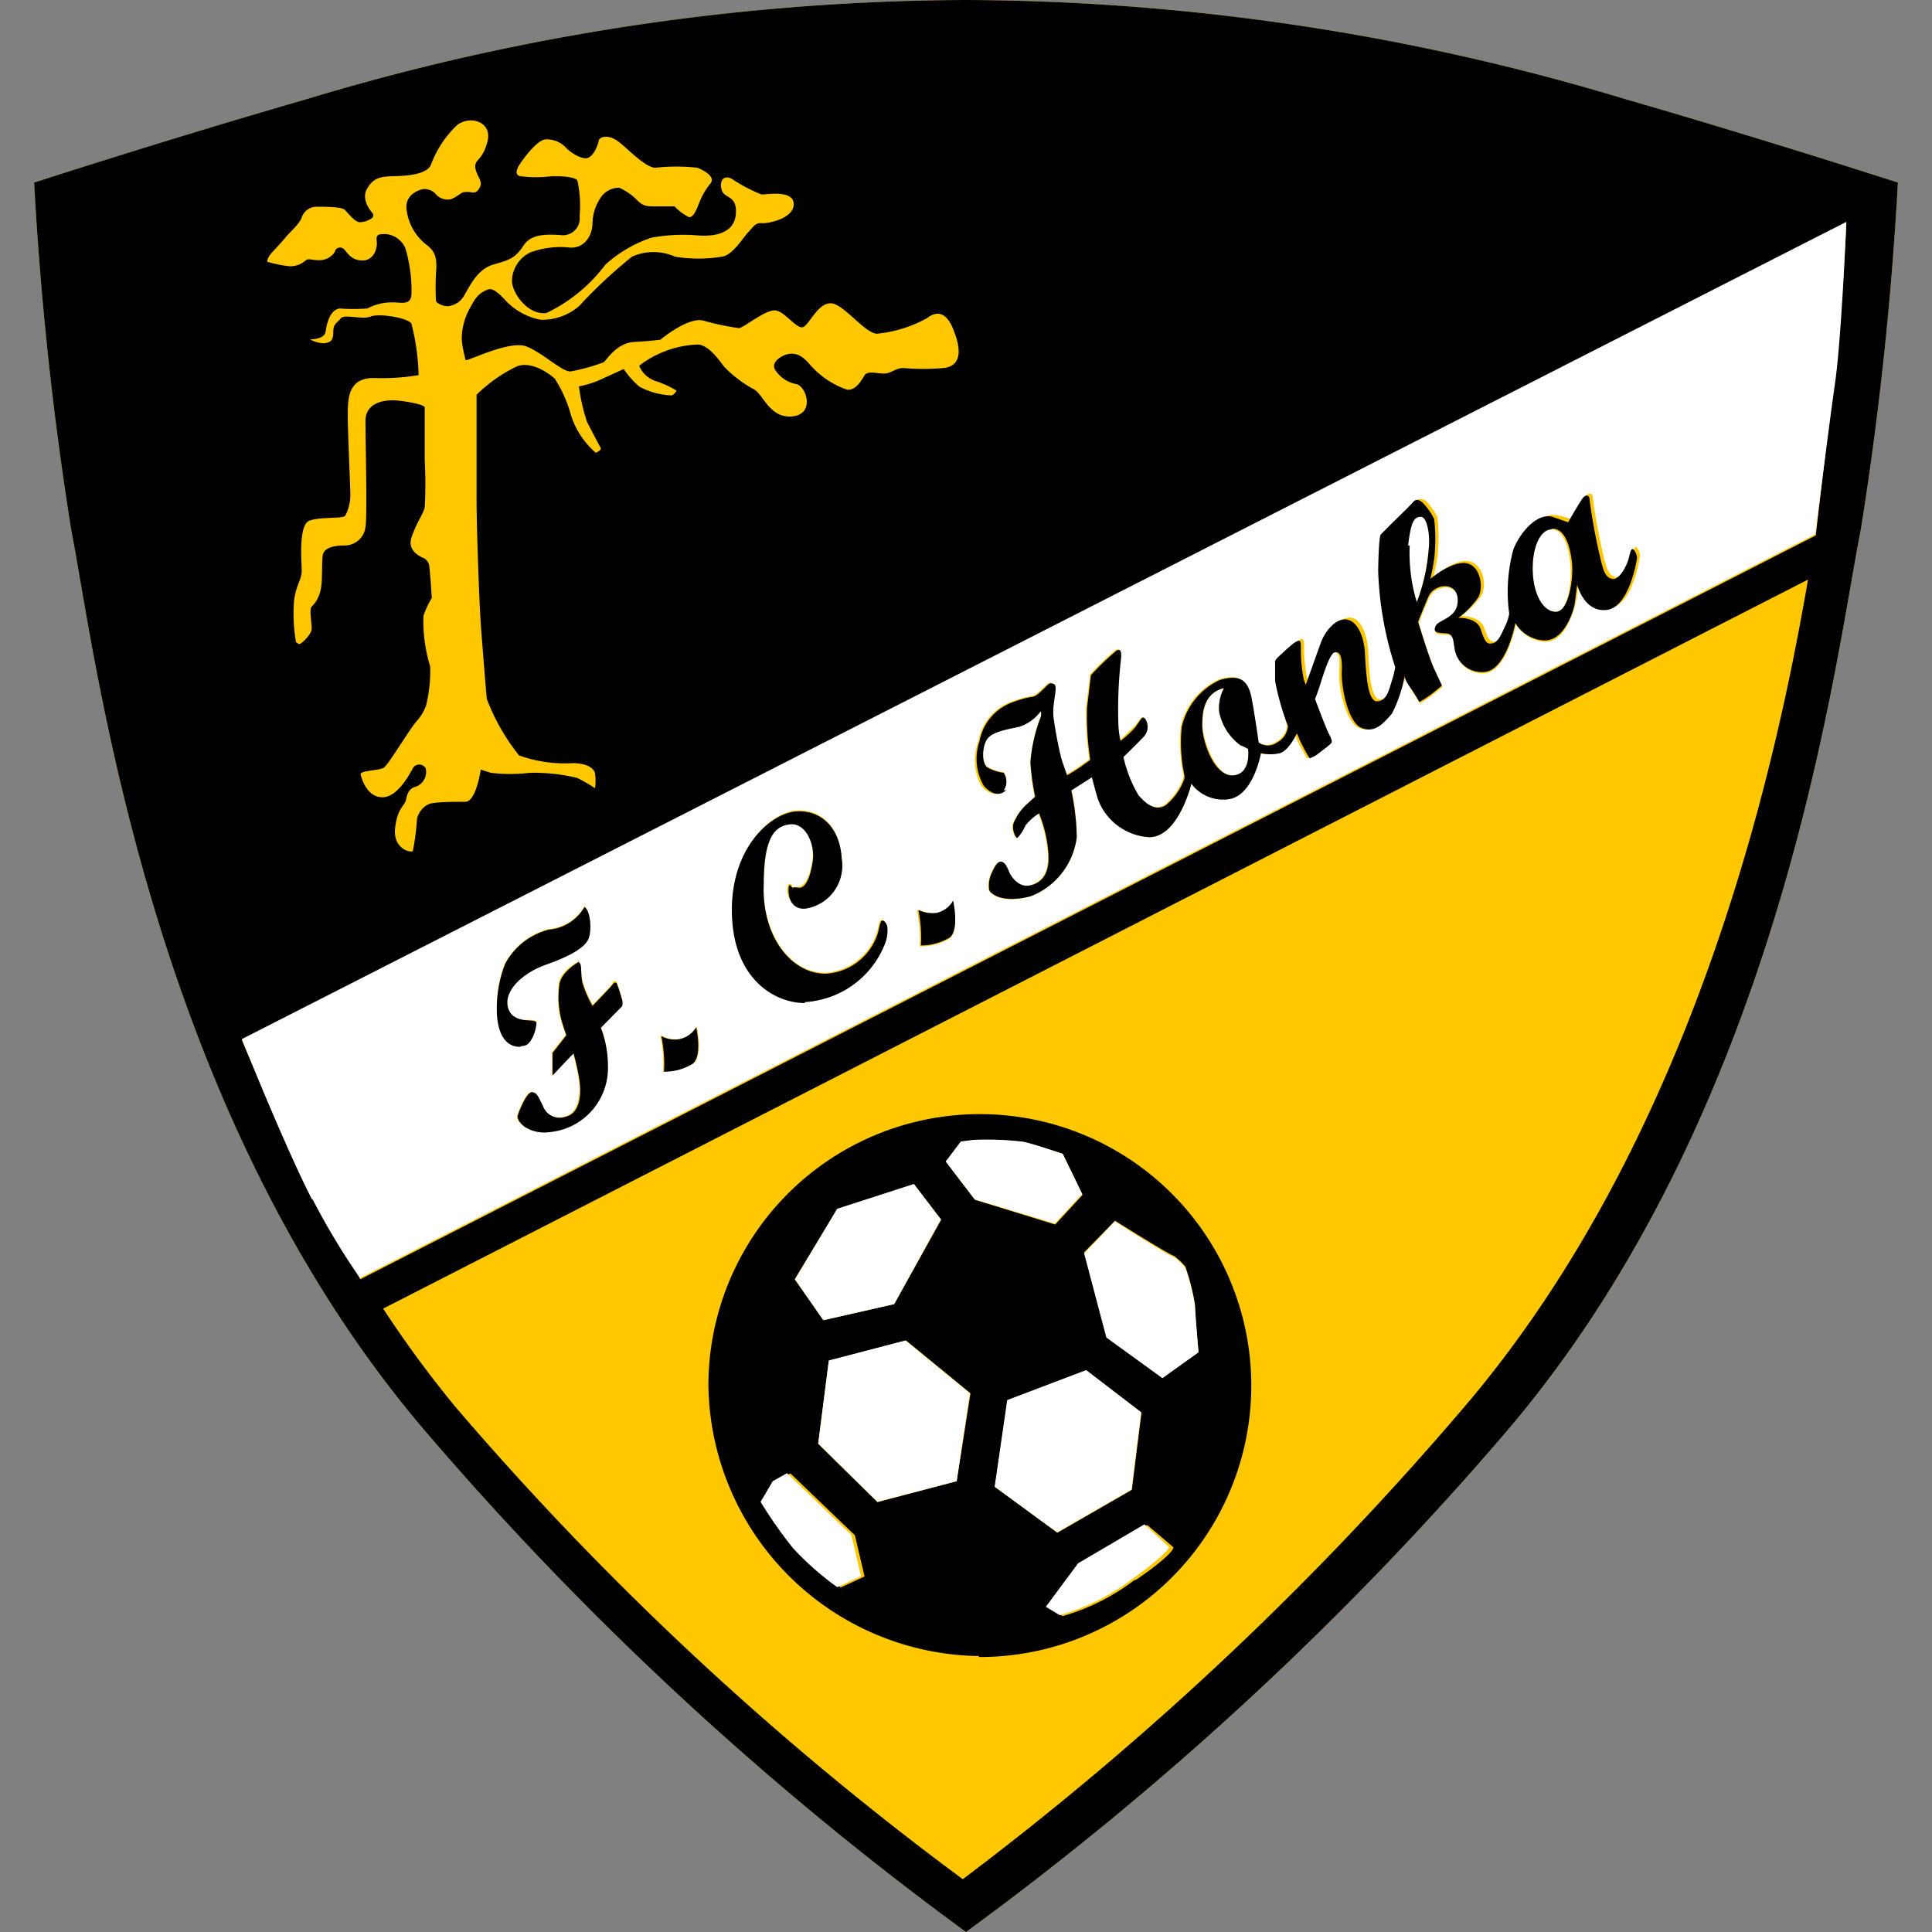 <?xml version="1.0" encoding="iso-8859-1"?>
<svg xmlns="http://www.w3.org/2000/svg" width="60" height="60" viewBox="0 0 60 60"><rect x="0" y="0" width="60" height="60" fill="#808080" stroke="none"/><defs><style>.cls-1{fill:#ffc700;}.cls-2{fill:#fff;}</style></defs><g id="Honka"><g id="surface42"><path id="path65" class="cls-1" d="M30,0h0A71.58,71.58,0,0,0,9.52,3.08C5.19,4.33,1.06,5.67,1.06,5.67A104,104,0,0,0,2.21,16.44c.77,3.94,2.4,18,11.06,28.08A99,99,0,0,0,30,60h0A99,99,0,0,0,46.73,44.52C55.39,34.42,57,20.38,57.79,16.44A104,104,0,0,0,58.94,5.67s-4.13-1.34-8.46-2.59A71.58,71.58,0,0,0,30,0"/><path id="path4" d="M57,11.63c-.2,1.39-.61,5-.61,5l-45.2,23.1S10.56,38.59,9.7,37s-2.19-4.7-2.19-4.7L57.34,6.93s-.16,3.3-.35,4.7M45.41,43.77A97.41,97.41,0,0,1,29.9,58.36,95.29,95.29,0,0,1,14.15,43.7a34.3,34.3,0,0,1-2.25-3.06L56.15,18c-.83,4.78-3.21,17-10.74,25.77M8.41,7.88c.14-.15.34-.36.46-.51s.44-.42.5-.62a.49.49,0,0,1,.46-.33c.23,0,.77,0,.87.09s.34.42.5.39a.68.68,0,0,0,.37-.14.12.12,0,0,0,0-.14s-.38-.4-.17-.76.44-.38.89-.39,1-.08,1.1-.37a3.28,3.28,0,0,1,.81-1.22c.42-.31,1.09-.09.94.51s-.4.55-.38.8.24.42.15.61-.17.19-.29.17a.67.67,0,0,0-.22,0c-.07,0-.22.16-.41.22A.49.49,0,0,1,13.51,6a.5.5,0,0,0-.33-.13c-.09,0-.56.12-.56.56a1.62,1.62,0,0,0,.61,1.16c.3.22.35.43.31.91a7.75,7.75,0,0,0,0,.84c0,.08.3.22.47.15a.64.64,0,0,0,.42-.34c.17-.28.4-.8.91-.94s.68-.22.9-.56.57-.39,1.17-.35A.52.52,0,0,0,18,6.72a3.65,3.65,0,0,0-.07-1.12c-.1-.12-.58-.14-.86-.12a3.68,3.68,0,0,1-.83,0c-.14,0-.31-.06-.09-.39s.56-.73.78-.76a.81.81,0,0,1,.63.24c.12.14.47.38.67.34s.34-.4.36-.53.28-.22.59,0,.83.81,1.17.83a5.82,5.82,0,0,1,1.31,0c.29.12.54.3.41.48a2.18,2.18,0,0,0-.31.5c-.09.2-.2.59-.37.55a1.56,1.56,0,0,1-.44-.33l-.53,0c-.34,0-.42,0-.61-.17a1.83,1.83,0,0,0-.58-.41.69.69,0,0,0-.55.27,1.49,1.49,0,0,0-.28.83c0,.35-.22.78-.69.76a2.74,2.74,0,0,0-1.22.14,1,1,0,0,0-.59.89c0,.38.5,1.08,1.07,1A4.94,4.94,0,0,0,18.8,8.22a4,4,0,0,1,1.44-.84,5.45,5.45,0,0,1,1.42-.07c.57.05,1.14-.09,1.19-.64s-.26-.51-.39-.68-.1-.61.26-.44a5.06,5.06,0,0,0,.93.49c.17,0,1-.15,1,.3s-.8.61-1,.59-.28.15-.42.29-.47.7-.8.75a4.48,4.48,0,0,1-1.47,0,1.63,1.63,0,0,0-1.33,0A14.76,14.76,0,0,0,18,9.49a1.74,1.74,0,0,1-1.21.44,2,2,0,0,1-1.09-.6c-.22-.24-.4-.39-.54-.34-.35.12-.45.37-.61.66a2,2,0,0,0-.21.85c0,.21.1.61.12.68s1.36-.63,1.89-.42,1.16.84,1.4.77a6.06,6.06,0,0,0,1-.28c.09-.08.41-.6.94-.63s.82-.07.82-.07.82-.69,1.31-.6a8,8,0,0,0,1.13.24c.13,0,.81-.57,1.12-.55s.69.63.89.51.46-.76.86-.73,1.09,1,1.45.94a4,4,0,0,0,1.52-.48c.27-.21.57-.22.79.29s.38,1.19-.28,1.26a7.32,7.32,0,0,1-1.24,0c-.28,0-.38.19-.66.17s-.47-.08-.56.07-.27.47-.54.43a2.71,2.71,0,0,1-1.15-.78c-.26-.31-.47-.37-.69-.32s-.52.26-.39.48a1,1,0,0,0,.66.45c.31.06.59.92-.11,1s-.91-.66-1.19-.83a3.81,3.81,0,0,1-.94-.71c-.2-.27-.5-.67-.81-.69a3.09,3.09,0,0,0-1.22.29,2.85,2.85,0,0,0-.61.37.84.84,0,0,0,.5.47,3,3,0,0,1,.66.3.31.31,0,0,1-.15.15,2.33,2.33,0,0,1-1-.27,2.66,2.66,0,0,1-.49-.55l-.79.36a3.18,3.18,0,0,1-.6.18,5.76,5.76,0,0,0,.25,1.1c.13.26.37.71.42.8s-.15.16-.15.16a2.6,2.6,0,0,1-.76-1.14,4.11,4.11,0,0,0-.51-1.16s-.61-.57-1.16-.39a4.63,4.63,0,0,0-1.27.89s0,2.21,0,3.22.09,3.31.13,3.88.18,2.31.19,2.35a6.47,6.47,0,0,0,1,1.75,4.21,4.21,0,0,0,1.67.24c.36,0,.66.12.69.33a1.69,1.69,0,0,1,0,.45,5.16,5.16,0,0,0-.55-.32A5.81,5.81,0,0,0,16.45,24a5,5,0,0,1-1.21,0l-.31-.1s-.14,1-.48,1-1,0-1.15.08a.68.68,0,0,0-.35.45,7.16,7.16,0,0,1-.13,1c-.07.06-.62-.07-.55-.71s.3-.68.34-.89.12-.36.31-.4a.49.49,0,0,0,.3-.57.23.23,0,0,0-.4,0c-.07.13-.46.9-.94.9s-.64-.56-.68-.7.57-.12.72-.22.77-1.15,1-1.42a1.58,1.58,0,0,0,.31-.5,4.49,4.49,0,0,0,.13-1.22,4.84,4.84,0,0,1-.21-1.57,2.71,2.71,0,0,1,.26-.56s-.06-.94-.09-1.05a.43.43,0,0,0-.14-.18s-.56-.18-.4-.65.36-.72.41-.93a13.39,13.39,0,0,0,0-1.46c0-.08,0-1.54,0-1.64s-.54-.19-.84-.22-1,0-1,.64.06,3,0,3.29a.65.65,0,0,1-.62.57c-.37,0-.65.07-.7.28s0,.87-.08,1.13a1,1,0,0,1-.27.49c-.08.06,0,.5,0,.68S9.36,20,9.3,20a.17.17,0,0,1-.11-.07,5.23,5.23,0,0,1-.06-1.26c.06-.5.24-.67.24-.94s-.11-1.43.24-1.56,1-.05,1.11-.15a1.39,1.39,0,0,0,.16-.68c0-.22-.09-2.15-.08-2.54s0-1.08.83-1.06A6.94,6.94,0,0,0,13,11.65a7.1,7.1,0,0,0-.22-1.59c-.06-.18-1-.34-1.27-.23s-.81-.09-.93.06-.23.16-.23.42-.07.31-.26.35a.92.92,0,0,1-.46-.12s.45,0,.48-.23.13-.69.44-.73a5.75,5.75,0,0,0,.86,0,1.63,1.63,0,0,1,.77-.19c.29,0,.6.11.6-.29a4.67,4.67,0,0,0-.19-1.39.73.73,0,0,0-.6-.44c-.23,0-.32,0-.29.22s-.09.61-.46.6-.47-.29-.58-.37-.25,0-.26.1a.57.57,0,0,1-.48.26c-.27,0-.31-.06-.42,0A.72.72,0,0,1,9,8.27a4,4,0,0,1-.7-.14.38.38,0,0,1,.12-.25M30,0h0A71.58,71.58,0,0,0,9.52,3.08C5.19,4.33,1.06,5.67,1.06,5.67A104,104,0,0,0,2.21,16.44c.77,3.94,2.4,18,11.06,28.08A99,99,0,0,0,30,60h0A99,99,0,0,0,46.73,44.52C55.39,34.42,57,20.38,57.79,16.44A104,104,0,0,0,58.94,5.67s-4.13-1.34-8.46-2.59A71.58,71.58,0,0,0,30,0"/><path id="path6" class="cls-2" d="M48.32,19c.4,0,.5-1,.45-1.5s-.21-1.07-.6-1.06-.58.56-.57,1.29.33,1.3.72,1.27"/><path id="path8" class="cls-2" d="M44.37,17c.05-.39,0-1-.25-1s-.3.13-.39.89A5.24,5.24,0,0,0,44,18.7,5.79,5.79,0,0,0,44.37,17"/><path id="path10" class="cls-2" d="M15.69,29.91a2.14,2.14,0,0,1,1.36-1.06,1.4,1.4,0,0,0,1.1-.7c.19.12.2.84.12,1s-.54.49-1.29.78-1.3.65-1.22,1.26.58.47.66.48.24,0,.24.08a1.34,1.34,0,0,1-.11.43c-.08.14-.14.28-.38.29-.66,0-.71-.8-.74-1.11a3.81,3.81,0,0,1,.26-1.47m3.32.64c.07-.1.13-.05.13-.05a5.28,5.28,0,0,1,.17.52.35.35,0,0,1,0,.2l-.66.67a3.31,3.31,0,0,1,.22,1.17A2,2,0,0,1,17,35.13,1.12,1.12,0,0,1,16.3,35c-.12-.08-.28-.24-.24-.36s.28-.73.44-.73.22.2.34.42a.55.55,0,0,0,.71.34c.4-.08.49-.66.43-1.1a6.46,6.46,0,0,0-.19-.87s0,0-.11.12l-.54.57v-.32c0-.17,0-.38,0-.38l.43-.55s-.11-.3-.17-.54a2.83,2.83,0,0,1-.05-1c0-.43.63-.75.63-.75s.05.33.12.64a3,3,0,0,0,.31.71s.55-.56.62-.66m1.53,1.63a.87.87,0,0,0,.57.09.79.79,0,0,0,.51-.37s.2.87-.1,1.13a1.65,1.65,0,0,1-.95.25,3.29,3.29,0,0,0,0-.49,4.48,4.48,0,0,0-.08-.61Zm4.16-7c.79-.05,1.36.53,1.41,1.46A1.35,1.35,0,0,1,25,28.19c-.61,0-.61-.73-.49-.73s.06,0,.1.08,0,0,.18,0,.36-.28.44-.82-.22-1.2-.7-1.15-.77.41-.82,1.83c-.05,1.63.84,2.82,1.92,2.81A1.8,1.8,0,0,0,27.22,29c.08-.26.08-.43.16-.43s.15.15.15.23a1.14,1.14,0,0,1-.11.57A2.85,2.85,0,0,1,25,31.12c-.91,0-2.19-.78-2.26-2.76s1.21-3.15,2-3.19m3.82,3.09a1,1,0,0,0,.57.09A.79.79,0,0,0,29.6,28s.2.88-.1,1.14a1.71,1.71,0,0,1-.94.25,4.66,4.66,0,0,0,0-.5,4.22,4.22,0,0,0-.08-.6ZM30.39,23a1.59,1.59,0,0,1,1-1.2c.75-.28.61-.08.89-.33s.28-.3.41-.25-.1.59,0,1.05a12.22,12.22,0,0,0,.24,1.26c.08.25.18.53.18.53s.32-.19.47-.3l.25-.18a9,9,0,0,1-.1-1.63c.07-.55.12-.95.12-1a8.62,8.62,0,0,1,.8-.77c.11-.06.18.06.14.21a13.68,13.68,0,0,0-.09,2,2.85,2.85,0,0,0,.07.6s.35-.31.49-.47.19-.32.28-.21a.45.45,0,0,1-.06.56c-.18.19-.62.62-.62.62a4,4,0,0,0,.47,1.19c.27.33.55.49.84.31a1.88,1.88,0,0,0,.58-.82.32.32,0,0,0,0-.13,4.77,4.77,0,0,1-.08-1.48,2.13,2.13,0,0,1,1.18-1.46c.62-.19.87,0,1,.61s.21,1.33.21,1.33a.49.49,0,0,0,.57,0,.64.64,0,0,0,.34-.51,8.58,8.58,0,0,1-.27-1.44c0-.48,0-.62,0-.62s0-.06.12-.15.47-.41.55-.46.14,0,.13.25a4.56,4.56,0,0,0,.09.93l.06.17s.34-1,.47-1.31.47-.72.8-.72.54.5.57,1.05.06,1.49.37,1.49.38-.36.45-.59a3.27,3.27,0,0,0,.12-.47,10.69,10.69,0,0,1-.53-3c0-1.09.08-1.12.08-1.12l.17-.17c.15-.16.75-.77.83-.83s.16-.06.29,0a2,2,0,0,1,.37.52,5.63,5.63,0,0,1,0,1.24c-.05.33-.12.62-.12.62s.65-.58,1.1-.49.56.75.39,1.06a2.83,2.83,0,0,1-.62.64s.56,0,.69.34.17.49.37.45.31-.37.41-.57a1.4,1.4,0,0,0,.11-.35,5,5,0,0,1,.13-2c.23-.56.79-1.08,1.24-1s.46.16.46.16.38-.66.47-.77.2-.08.2.1a18,18,0,0,0,.33,1.78c.09.39.17.62.38.65s.45-.43.52-.71.11-.25.18-.14a.37.37,0,0,1,.05.2s-.2,1.51-.92,1.61S49,18.2,49,18.2s0,.3-.07.55-.32,1.19-.94,1.18a1.12,1.12,0,0,1-.91-.54s-.3,1.51-1,1.52a.85.85,0,0,1-.89-.76c0-.15,0-.43-.25-.44s-.44,0-.34-.22.71-.24.69-.83-.73-.49-.91-.09-.32.78-.32.78.32,1.06.48,1.42l.26.56s-.23.2-.4.32a3.26,3.26,0,0,1-.3.19s-.18-.26-.29-.46-.17-.34-.17-.34a4.29,4.29,0,0,1-.49,1.12c-.24.27-.52.62-.94.45s-.65-1.27-.62-1.75,0-.63-.22-.6-.41.88-.48,1.09-.13.36-.13.36.34.92.43,1.08.1.21.09.26-.37.31-.45.38a1,1,0,0,1-.24.12,6.44,6.44,0,0,1-.33-.62.36.36,0,0,0-.07-.15s-.23.52-.52.61a1.29,1.29,0,0,1-.59,0s-.18,1.32-1,1.43A1.23,1.23,0,0,1,37,24.34S36.6,26,35.69,26a1.81,1.81,0,0,1-1.6-1.25c-.1-.34-.18-.66-.18-.66l-.64.41A7.44,7.44,0,0,1,33.44,26,2.27,2.27,0,0,1,32,27.84c-.94.25-1.27-.11-1.3-.21a.9.9,0,0,1,.09-.53c.08-.18.19-.39.32-.32s.18.23.23.35.27.48.61.38.64-.33.59-1a4.1,4.1,0,0,0-.29-1.24,1.61,1.61,0,0,0-.42.37,1.37,1.37,0,0,1-.25.39c-.05,0-.19-.26-.12-.46a1.64,1.64,0,0,1,.44-.61l.23-.21A7.14,7.14,0,0,1,32,23.65a5.1,5.1,0,0,1,.32-1.4.26.26,0,0,0,0-.18,1.35,1.35,0,0,1-.66.48c-.39.09-.77,0-1,.38s-.15.75,0,.88a1.34,1.34,0,0,0,.51.17.49.49,0,0,1,0,.55c-.14.16-.4.21-.7-.13A1.68,1.68,0,0,1,30.39,23M9.7,37.23a21.6,21.6,0,0,0,1.48,2.46l45.2-23.1s.41-3.31.61-4.7.35-5,.35-5L7.51,32.27s1.33,3.33,2.19,5"/><path id="path12" class="cls-2" d="M38.29,24.08c.58,0,.47-.82.47-.82a1.1,1.1,0,0,0-.23-.11,1.69,1.69,0,0,1-.67-1.06,1.35,1.35,0,0,1,.15-.72c-.54.13-.64.61-.67,1.05s.39,1.7.95,1.66"/><path id="path14" d="M24,46l.55-.24,2,1.92.3,1.28-.74.34a9,9,0,0,1-1.45-1.23,14,14,0,0,1-1-1.43Zm2-8.45,2.39-.77.84,1.1L27.77,40.5l-2.2.5-.89-1.27Zm3.85-2.09.39-.05a9.32,9.32,0,0,1,1.56.06c.29.06,1.21.37,1.21.37l.61,1.27-.85.92-2.49-.77-.9-1.18Zm4.78,2.45S36.36,39,36.46,39a2.33,2.33,0,0,1,.35.33,6.8,6.8,0,0,1,.3,1.18c0,.36.11,1.45.11,1.45l-1.12.83-1.74-1.29-.69-2.61Zm-3.73,8.27.39-2.69,2.45-.93,1.71,1.31-.3,2.4-2.31,1.33Zm4.32,2.9A6.75,6.75,0,0,1,33,50.19l-.43-.27,0,0,1-1.35,2.06-1.21.81.69s.08.16-1.14,1M29.71,46l-2.46.65-1.84-1.81.33-2.58,2.4-.63,2,1.64Zm.68,5.46A8.43,8.43,0,1,0,22,43a8.52,8.52,0,0,0,8.41,8.43"/><path id="path16" class="cls-2" d="M27.77,40.5l1.45-2.63-.84-1.1L26,37.54l-1.31,2.19L25.57,41Z"/><path id="path18" class="cls-2" d="M25.74,42.25l-.33,2.58,1.84,1.81L29.71,46l.41-2.73-2-1.64Z"/><path id="path20" class="cls-2" d="M35.14,46.26l.3-2.4-1.71-1.31-2.45.93-.39,2.69,1.94,1.42Z"/><path id="path22" class="cls-2" d="M26,49.29l.74-.34-.3-1.28-2-1.92L24,46l-.38.64a14,14,0,0,0,1,1.43A9,9,0,0,0,26,49.29"/><path id="path24" class="cls-2" d="M35.54,47.34l-2.06,1.21-1,1.35,0,0,.43.26a6.75,6.75,0,0,0,2.25-1.12c1.22-.88,1.14-1,1.14-1Z"/><path id="path26" class="cls-2" d="M36.1,42.8,37.22,42s-.09-1.09-.11-1.45a6.8,6.8,0,0,0-.3-1.18,1.92,1.92,0,0,0-.35-.33c-.1,0-1.84-1.11-1.84-1.11l-.95,1,.69,2.61Z"/><path id="path28" class="cls-2" d="M32.76,38l.85-.92L33,35.83s-.92-.31-1.21-.37a9.32,9.32,0,0,0-1.56-.06l-.39.05-.47.62.9,1.18Z"/><path id="path30" d="M16.17,32.49c.24,0,.3-.15.38-.29a1.34,1.34,0,0,0,.11-.43c0-.07-.15-.07-.24-.08s-.6,0-.66-.48.48-1,1.22-1.26,1.17-.52,1.29-.78.07-.9-.12-1a1.4,1.4,0,0,1-1.1.7,2.14,2.14,0,0,0-1.36,1.06,3.81,3.81,0,0,0-.26,1.47c0,.31.08,1.13.74,1.11"/><path id="path32" d="M18,29.86s-.6.32-.63.75a2.83,2.83,0,0,0,.05,1c.06.24.17.54.17.54l-.43.55s0,.21,0,.38v.32l.54-.57c.1-.09.11-.12.11-.12a6.46,6.46,0,0,1,.19.87c.06.44,0,1-.43,1.1a.55.55,0,0,1-.71-.34c-.12-.22-.17-.42-.34-.42s-.41.61-.44.73.12.28.24.36a1.12,1.12,0,0,0,.74.15,2,2,0,0,0,1.82-2.07,3.31,3.31,0,0,0-.22-1.17l.66-.67a.35.35,0,0,0,0-.2,5.28,5.28,0,0,0-.17-.52s-.06-.05-.13.05-.62.66-.62.66a3.59,3.59,0,0,1-.31-.71c-.07-.31,0-.62-.12-.64"/><path id="path34" d="M20.57,33.28a1.65,1.65,0,0,0,.95-.25c.3-.26.1-1.13.1-1.13a.79.79,0,0,1-.51.37.87.87,0,0,1-.57-.09h0a4.48,4.48,0,0,1,.08.61,3.29,3.29,0,0,1,0,.49"/><path id="path36" d="M28.56,29.36a1.71,1.71,0,0,0,.94-.25c.3-.26.1-1.14.1-1.14a.79.79,0,0,1-.51.38,1,1,0,0,1-.57-.09h0a4.22,4.22,0,0,1,.08.6,4.66,4.66,0,0,1,0,.5"/><path id="path38" d="M25,31.12a2.85,2.85,0,0,0,2.45-1.73,1.14,1.14,0,0,0,.11-.57c0-.08-.07-.23-.15-.23s-.08.16-.16.43a1.8,1.8,0,0,1-1.61,1.22c-1.08,0-2-1.18-1.92-2.81,0-1.42.34-1.78.82-1.83s.78.62.7,1.15-.23.85-.44.82-.14,0-.18,0-.05-.08-.1-.08-.12.77.49.73a1.35,1.35,0,0,0,1.13-1.56c-.05-.93-.62-1.51-1.41-1.46s-2.05,1.13-2,3.18,1.35,2.77,2.26,2.77"/><path id="path40" d="M37.34,22.42c0-.44.13-.92.67-1.05a1.35,1.35,0,0,0-.15.72,1.69,1.69,0,0,0,.67,1.06,1.1,1.1,0,0,1,.23.11s.11.78-.47.82-1-1.11-.95-1.66m6.39-5.48c.09-.76.19-.88.39-.89s.3.57.25,1A5.79,5.79,0,0,1,44,18.7a5.24,5.24,0,0,1-.22-1.76m4.44-.52c.39,0,.55.57.6,1.06S48.72,19,48.32,19s-.7-.55-.72-1.27.23-1.27.57-1.29m-17,8.11a.49.49,0,0,0,0-.55,1.34,1.34,0,0,1-.51-.17c-.18-.13-.16-.66,0-.88s.58-.29,1-.38a1.35,1.35,0,0,0,.66-.48.26.26,0,0,1,0,.18,5.1,5.1,0,0,0-.32,1.4,7.14,7.14,0,0,0,.15,1.07l-.23.21a1.64,1.64,0,0,0-.44.61c-.07.2.07.48.12.46a1.37,1.37,0,0,0,.25-.39,1.61,1.61,0,0,1,.42-.37,4.1,4.1,0,0,1,.29,1.24c.05.7-.26.94-.59,1s-.55-.26-.61-.38-.1-.29-.23-.35-.24.14-.32.32a.9.9,0,0,0-.09.53c0,.1.36.46,1.3.21A2.27,2.27,0,0,0,33.44,26a7.44,7.44,0,0,0-.17-1.45l.64-.41s.08.32.18.66A1.81,1.81,0,0,0,35.69,26C36.6,26,37,24.34,37,24.34a1.23,1.23,0,0,0,1.16.48c.77-.11,1-1.43,1-1.43a1.29,1.29,0,0,0,.59,0c.29-.09.52-.61.52-.61a.36.36,0,0,1,.07.15,6.44,6.44,0,0,0,.33.62,1,1,0,0,0,.24-.12c.08-.07.45-.33.45-.38s0-.09-.09-.26-.43-1.08-.43-1.08.06-.15.13-.36.31-1.06.48-1.09.24.13.22.6.19,1.58.62,1.75.7-.18.94-.45A4.29,4.29,0,0,0,43.62,21s0,.1.17.34.29.46.29.46a3.26,3.26,0,0,0,.3-.19c.17-.12.4-.32.4-.32l-.26-.56c-.16-.36-.48-1.42-.48-1.42s.15-.38.32-.78.89-.5.91.09-.6.61-.69.83.1.2.34.22.21.29.25.44a.85.85,0,0,0,.89.76c.72,0,1-1.52,1-1.52a1.12,1.12,0,0,0,.91.54c.62,0,.91-.93.94-1.18s.07-.55.07-.55.22.88.93.78.93-1.61.93-1.61a.46.46,0,0,0-.06-.2c-.07-.11-.12-.14-.18.14s-.3.74-.52.71-.29-.26-.38-.65a18,18,0,0,1-.33-1.78c0-.18-.11-.2-.2-.1s-.47.77-.47.77,0,0-.46-.16-1,.41-1.24,1a5,5,0,0,0-.13,2,1.4,1.4,0,0,1-.11.35c-.1.2-.21.53-.41.57s-.24-.08-.37-.45-.69-.34-.69-.34a2.83,2.83,0,0,0,.62-.64c.17-.31.07-1-.39-1.06s-1.1.49-1.1.49.07-.29.12-.62a5.63,5.63,0,0,0,0-1.24,2,2,0,0,0-.37-.52c-.13-.1-.21-.1-.29,0s-.68.67-.83.83l-.17.17s-.06,0-.08,1.12a10.69,10.69,0,0,0,.53,3,3.27,3.27,0,0,1-.12.47c-.07.23-.15.59-.45.59s-.34-.95-.37-1.49-.24-1-.57-1.05-.67.36-.8.72-.47,1.31-.47,1.31l-.06-.17a4.56,4.56,0,0,1-.09-.93c0-.23,0-.31-.13-.25s-.45.37-.55.46-.12.15-.12.15,0,.14,0,.62A7.9,7.9,0,0,0,40,22.55a.64.64,0,0,1-.34.51.49.49,0,0,1-.57,0s-.1-.72-.21-1.33-.36-.8-1-.61a2.13,2.13,0,0,0-1.18,1.46,4.77,4.77,0,0,0,.08,1.48.32.32,0,0,1,0,.13,1.88,1.88,0,0,1-.58.82c-.29.18-.57,0-.84-.31a4,4,0,0,1-.47-1.19s.44-.43.62-.62a.45.45,0,0,0,.06-.56c-.09-.11-.13,0-.28.21s-.49.47-.49.47a2.85,2.85,0,0,1-.07-.6,13.68,13.68,0,0,1,.09-2c0-.15,0-.27-.14-.21a8.62,8.62,0,0,0-.8.77s-.05.43-.12,1a9,9,0,0,0,.1,1.63l-.25.18c-.15.11-.47.3-.47.3s-.1-.28-.18-.53a12.22,12.22,0,0,1-.24-1.26c-.06-.46.17-1,0-1.05s-.13,0-.41.25-.14.05-.89.33a1.59,1.59,0,0,0-1,1.2,1.68,1.68,0,0,0,.13,1.38c.3.34.56.29.7.13"/></g></g></svg>